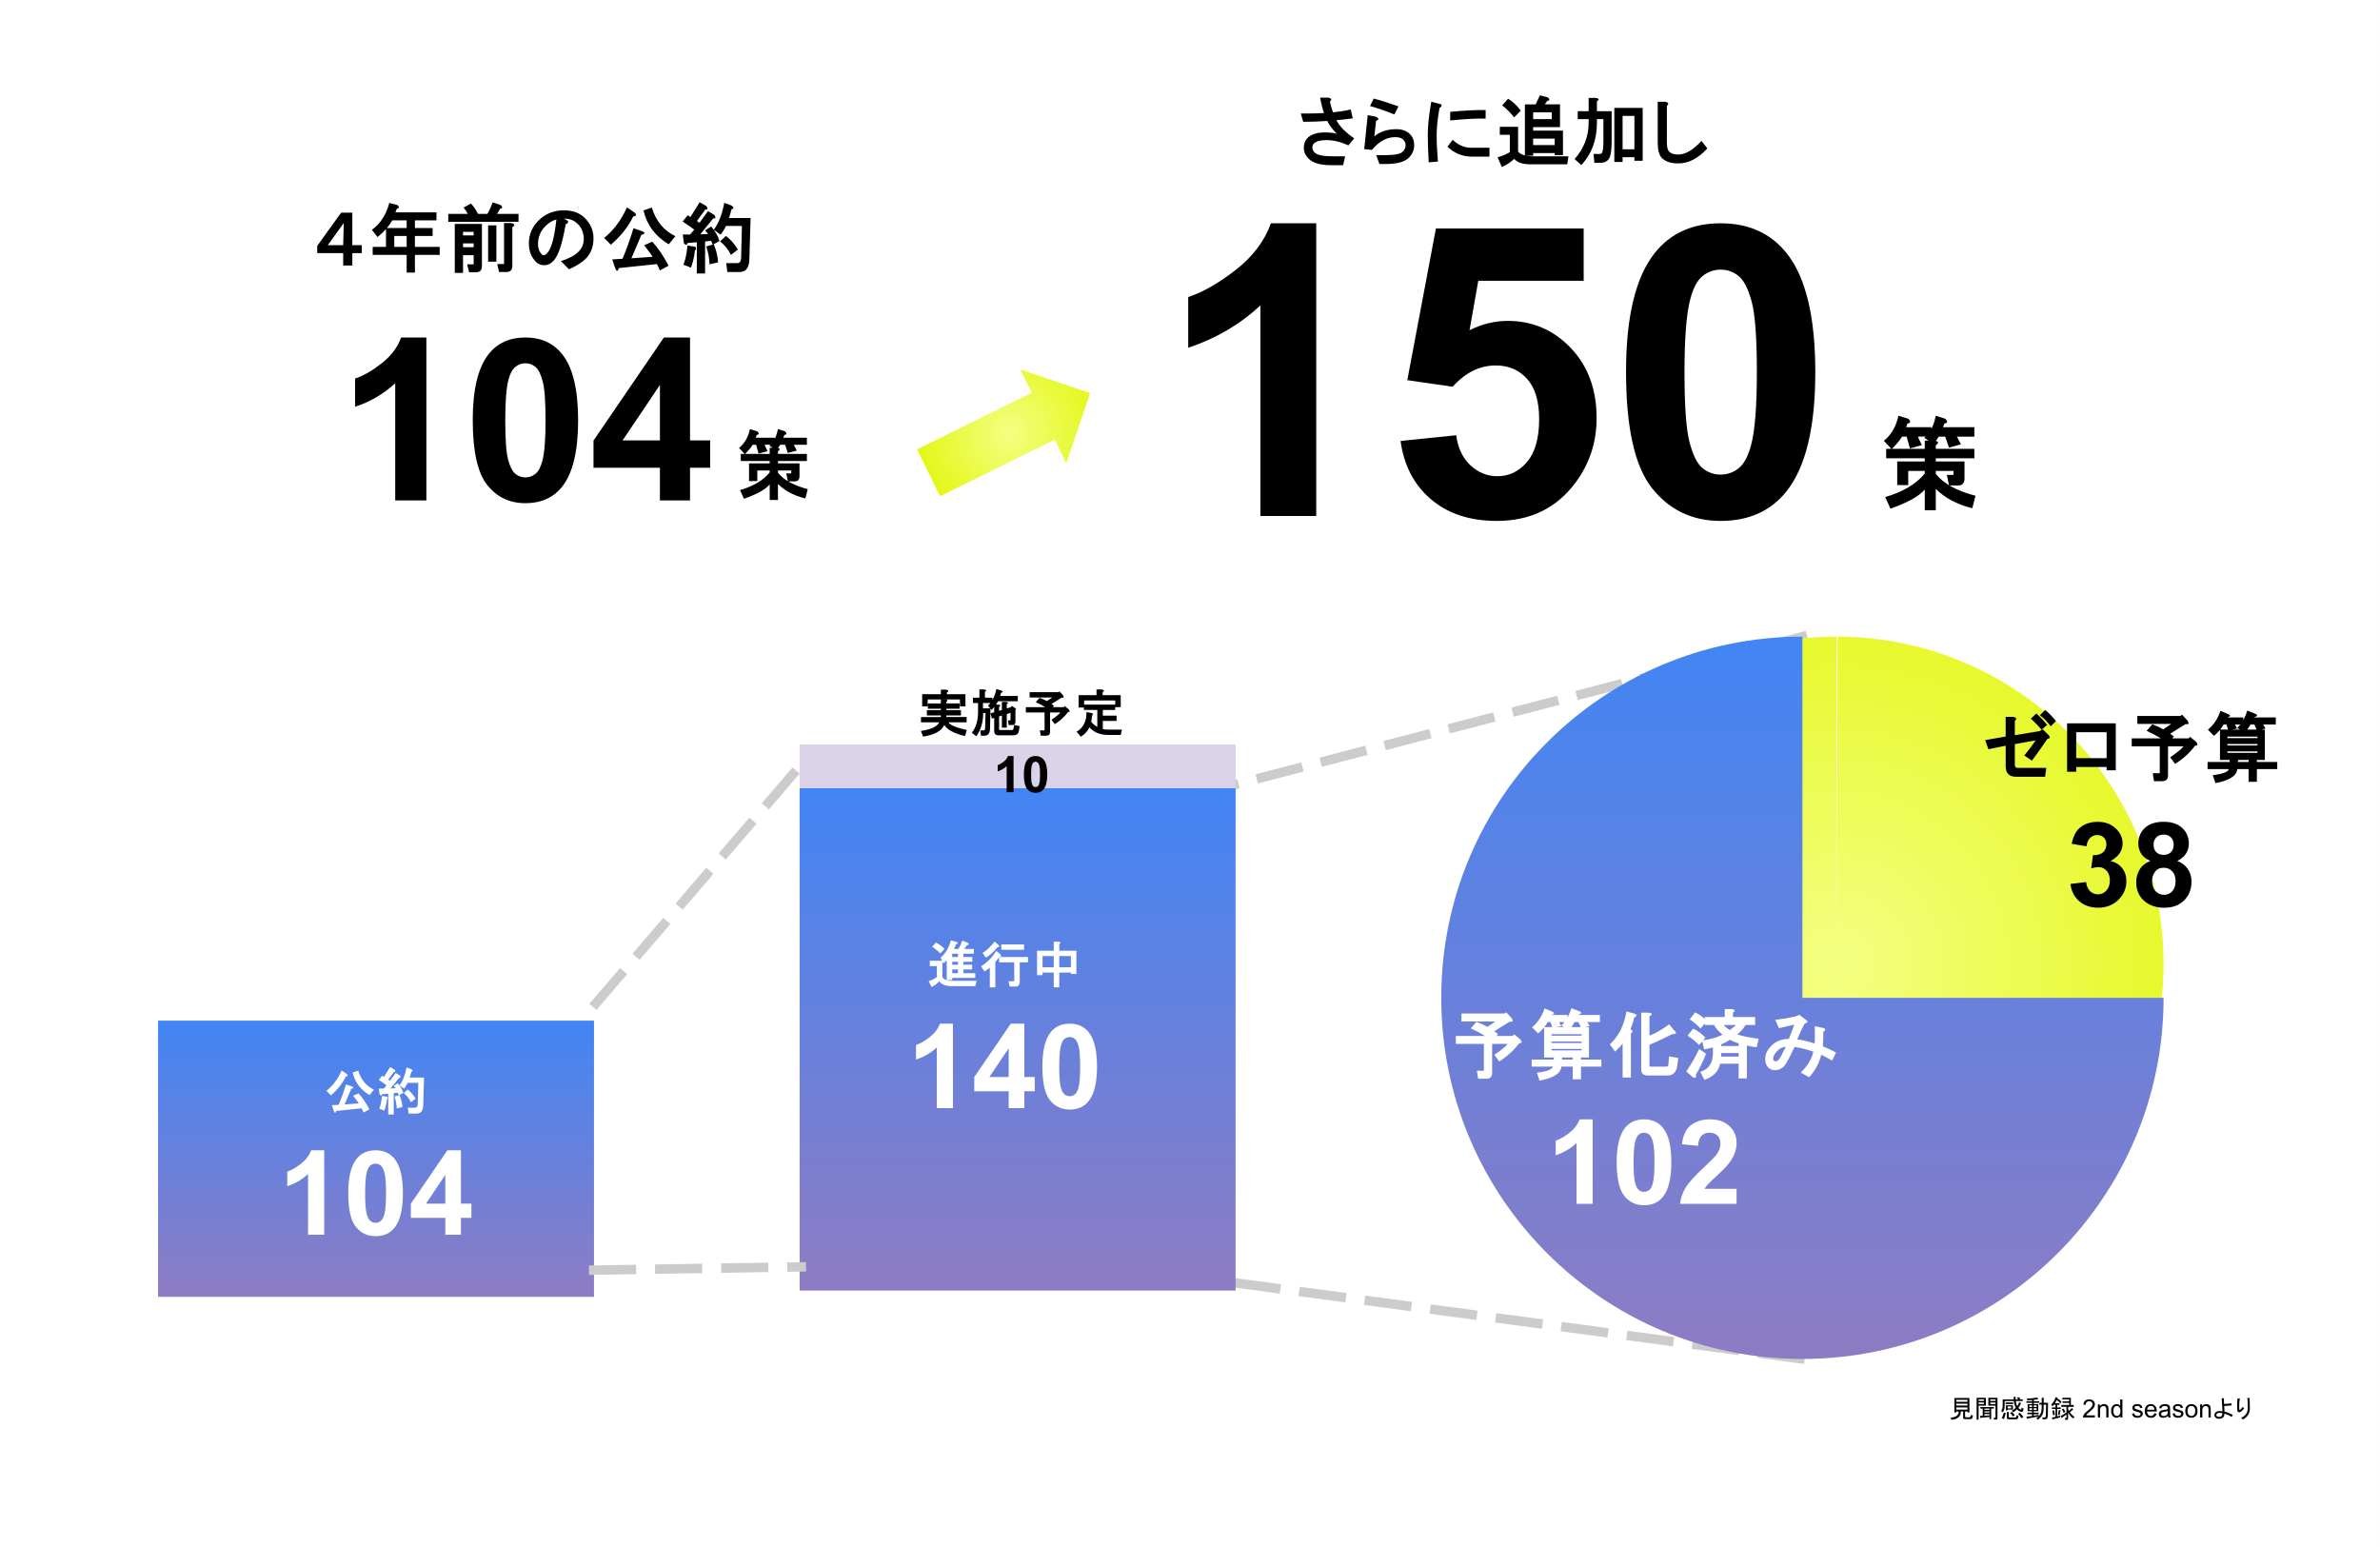 <svg version="1.1" viewBox="0.0 0.0 755.906 491.339" fill="none" stroke="none" stroke-linecap="square" stroke-miterlimit="10" xmlns:xlink="http://www.w3.org/1999/xlink" xmlns="http://www.w3.org/2000/svg"><rect x="0.0" y="0.0" width="755.906" height="491.339" fill="#333333" stroke="none"/><clipPath id="p.0"><path d="m0 0l755.905 0l0 491.339l-755.905 0l0 -491.339z" clip-rule="nonzero"/></clipPath><g clip-path="url(#p.0)"><path fill="#ffffff" d="m0 0l755.905 0l0 491.339l-755.905 0z" fill-rule="evenodd"/><path fill="#000000" fill-opacity="0.0" d="m380.272 252.307l192.189 -50.11" fill-rule="evenodd"/><path stroke="#cccccc" stroke-width="3.0" stroke-linejoin="round" stroke-linecap="butt" stroke-dasharray="12.0,9.0" d="m380.272 252.307l192.189 -50.11" fill-rule="evenodd"/><path fill="#000000" fill-opacity="0.0" d="m393.28 407.583l179.181 24.031" fill-rule="evenodd"/><path stroke="#cccccc" stroke-width="3.0" stroke-linejoin="round" stroke-linecap="butt" stroke-dasharray="12.0,9.0" d="m393.28 407.583l179.181 24.031" fill-rule="evenodd"/><defs><radialGradient id="p.1" gradientUnits="userSpaceOnUse" gradientTransform="matrix(12.118 0.0 0.0 12.118 0.0 0.0)" spreadMethod="pad" cx="48.135" cy="25.254" fx="48.135" fy="25.254" r="12.118"><stop offset="0.0" stop-color="#f4ff83"/><stop offset="1.0" stop-color="#e1f609"/></radialGradient></defs><path fill="url(#p.1)" d="m583.641 202.197l0 0c57.318 0.181 103.651 46.769 103.515 104.087c-0.135 57.319 -46.687 103.687 -104.006 103.597c-57.319 -0.09 -103.724 -46.605 -103.679 -103.924c0.045 -57.319 46.524 -103.761 103.843 -103.761l0 103.843z" fill-rule="evenodd"/><defs><linearGradient id="p.2" gradientUnits="userSpaceOnUse" gradientTransform="matrix(12.632 0.0 0.0 12.632 0.0 0.0)" spreadMethod="pad" x1="20.106" y1="19.818" x2="20.106" y2="32.449"><stop offset="0.0" stop-color="#4285f4"/><stop offset="1.0" stop-color="#8e7cc3"/></linearGradient></defs><path fill="url(#p.2)" d="m253.975 250.331l138.457 0l0 159.559l-138.457 0z" fill-rule="evenodd"/><path fill="#d9d2e9" d="m253.975 236.486l138.457 0l0 13.858l-138.457 0z" fill-rule="evenodd"/><path fill="#000000" fill-opacity="0.0" d="m266.209 287.913l105.827 0l0 36.252l-105.827 0z" fill-rule="evenodd"/><path fill="#ffffff" d="m294.95 311.633q1.734 -0.578 2.609 -1.344l0 -3.453l-2.25 0l0 -1.688l4.0 0l0 5.281q0.984 1.094 2.938 1.094l7.953 0l-0.453 1.688l-7.5 0q-2.812 0 -3.984 -1.562q-0.594 0.875 -2.375 1.844l-0.938 -1.859zm5.734 -6.609q-0.328 0.438 -1.109 0.922l-0.812 -1.797q2.453 -2.203 3.234 -5.5l1.641 0.453q1.203 0.453 0 0.812q-0.281 0.844 -0.656 1.484l1.375 0q0.781 -1.172 1.234 -2.641l1.656 0.609q1.0 0.719 -0.156 0.828q-0.391 0.656 -0.828 1.203l3.047 0l0 1.5l-3.312 0l0 1.062l2.812 0l0 1.5l-2.812 0l0 0.938l2.75 0l0 1.5l-2.75 0l0 1.188l3.75 0l0 1.5l-7.312 0l0 0.688l-1.75 0l0 -6.25zm1.75 2.875l0 1.188l1.812 0l0 -1.188l-1.812 0zm0 -2.438l0 0.938l1.812 0l0 -0.938l-1.812 0zm0 -2.562l0 1.062l1.812 0l0 -1.062l-1.812 0zm-3.812 -0.062q-0.984 -1.125 -2.562 -2.141l1.203 -1.359q1.766 0.984 2.703 2.062l-1.344 1.438zm18.234 -2.047q-1.875 2.297 -3.75 3.375l-1.031 -1.531q1.938 -1.109 3.828 -3.594l1.141 1.0q0.75 0.891 -0.188 0.75zm-0.734 12.797l-1.75 0l0 -6.234q-0.219 0.234 -1.703 1.203l-1.078 -1.672q2.859 -1.734 4.844 -4.859l1.234 1.016q0.75 0.891 -0.188 0.75q-0.656 0.891 -1.359 1.766l0 8.031zm9.125 -13.625l0 1.688l-7.25 0l0 -1.688l7.25 0zm-7.938 5.688l0 -1.688l9.188 0l0 1.688l-2.625 0l0 6.125q0 1.562 -1.312 1.562l-1.891 0l-0.359 -1.688l1.812 0q0 0 0 0l0 -6.0l-4.812 0zm17.375 1.562l0 -3.562l-3.562 0l0 3.562l3.562 0zm0 -8.125l1.453 0q1.156 0.141 0.297 0.75l0 2.125l5.438 0l0 7.375l-1.75 0l0 -0.438l-3.688 0l0 4.688l-1.75 0l0 -4.688l-3.562 0l0 0.812l-1.75 0l0 -7.75l5.312 0l0 -2.875zm5.438 8.125l0 -3.562l-3.688 0l0 3.562l3.688 0z" fill-rule="nonzero"/><path fill="#ffffff" d="m302.669 351.953l-5.125 0l0 -19.297q-2.797 2.625 -6.609 3.875l0 -4.641q2.0 -0.656 4.344 -2.484q2.359 -1.844 3.234 -4.281l4.156 0l0 26.828zm17.698 0l0 -5.375l-10.938 0l0 -4.484l11.594 -16.969l4.312 0l0 16.953l3.312 0l0 4.5l-3.312 0l0 5.375l-4.969 0zm0 -9.875l0 -9.141l-6.141 9.141l6.141 0zm19.385 -16.953q3.875 0 6.062 2.766q2.609 3.281 2.609 10.891q0 7.578 -2.625 10.891q-2.172 2.734 -6.047 2.734q-3.906 0 -6.297 -3.0q-2.391 -3.0 -2.391 -10.688q0 -7.547 2.625 -10.859q2.172 -2.734 6.062 -2.734zm0 4.25q-0.938 0 -1.672 0.594q-0.719 0.594 -1.125 2.125q-0.531 1.984 -0.531 6.688q0 4.703 0.469 6.469q0.484 1.75 1.203 2.328q0.719 0.578 1.656 0.578q0.922 0 1.641 -0.578q0.734 -0.594 1.141 -2.125q0.531 -1.969 0.531 -6.672q0 -4.703 -0.484 -6.453q-0.469 -1.766 -1.188 -2.359q-0.719 -0.594 -1.641 -0.594z" fill-rule="nonzero"/><path fill="#000000" fill-opacity="0.0" d="m269.284 208.055l110.457 0l0 36.252l-110.457 0z" fill-rule="evenodd"/><path fill="#000000" d="m300.575 223.415l4.188 0l0 1.688l-4.188 0l0 0.438l4.625 0l0 1.688l-4.625 0l0 0.5l6.438 0l0 1.688l-5.812 0q1.016 1.406 5.875 2.438l-0.578 1.922q-5.266 -1.266 -6.578 -3.516q-1.359 2.891 -6.75 3.688l-0.688 -1.797q4.859 -0.719 5.828 -2.734l-5.797 0l0 -1.688l6.312 0l0 -0.5l-4.438 0l0 -1.688l4.438 0l0 -0.438l-4.125 0l0 -1.688l4.125 0l0 -1.25l1.453 0q1.156 0.141 0.297 0.75l0 0.5zm-7.688 -2.938l5.938 0l0 -1.438l1.656 0q1.234 0.25 0.281 0.891l0 0.547l5.875 0l0 3.875l-1.75 0l0 -2.188l-10.25 0l0 2.188l-1.75 0l0 -3.875zm20.125 6.0l-0.75 0q0 4.391 -2.203 7.359l-1.406 -1.141q1.984 -2.375 1.984 -6.719l0 -2.688l-1.625 0l0 -1.688l2.062 0l0 -2.625l1.453 0q1.156 0.141 0.297 0.75l0 1.875l2.375 0l0 1.688l-3.0 0l0 1.688l2.375 0l-0.125 6.312q-0.062 2.375 -1.688 2.375l-1.219 0l-0.188 -1.688l1.156 0q0.281 0 0.375 -0.703l0.125 -4.797zm7.344 3.812l-0.188 -1.5l0.781 0q0 0 0 0l0 -2.406l-1.188 0.406l0 4.312l-1.562 0l0 -3.844l-0.875 0.281l0 4.125q0 0.188 0.188 0.188l4.0 0q0.297 0 0.375 -0.422l0.25 -1.203l1.719 0.438l-0.281 1.609q-0.234 1.266 -1.75 1.266l-4.688 0q-1.375 0 -1.375 -1.375l0 -4.156l-0.734 0.219l-0.438 -1.672l1.172 -0.328l0 -2.438l1.266 0q1.156 0.141 0.297 0.75l0 1.219l0.875 -0.281l0 -2.562l1.266 0q1.156 0.141 0.297 0.75l0 1.344l1.344 -0.438l0.281 -0.375l1.328 0.891l-0.203 0.391l0 3.625q0 1.188 -0.938 1.188l-1.219 0zm-2.516 -11.047q1.141 0.422 0.125 0.797q-0.219 0.703 -0.328 1.0l5.625 0l0 1.688l-6.281 0q-0.641 1.266 -2.047 2.75l-1.141 -1.328q2.047 -2.047 2.641 -5.297l1.406 0.391zm16.125 4.375l0.781 0.562l-0.344 0.422l3.438 0l0.344 -0.344l1.328 1.109q0.578 0.875 -0.266 0.75q-1.688 2.297 -4.234 3.875l-1.047 -1.391q2.125 -1.438 2.828 -2.312l-3.281 0l0 6.125q0 1.25 -1.25 1.25l-1.719 0l-0.266 -1.688l1.484 0q0 0 0 0l0 -5.688l-5.938 0l0 -1.688l6.156 0q-1.219 -0.781 -3.0 -1.594l1.203 -1.391q1.25 0.438 2.312 1.062l1.703 -1.141l-7.188 0l0 -1.688l9.109 0l0.359 -0.266l1.172 1.234q0.547 0.984 -0.406 0.734l-3.281 2.062zm7.984 8.797q3.188 -1.953 3.125 -6.234l1.812 0.312q0.469 0.469 -0.016 0.766l-0.281 2.016q0.828 1.0 1.922 1.594l0 -5.391l-4.25 0l0 -1.688l9.938 0l0 1.688l-3.938 0l0 1.812l4.375 0l0 1.688l-4.375 0l0 2.562q0.719 0.188 1.625 0.188l4.438 0l-0.359 1.688l-4.078 0q-3.734 0 -5.875 -2.422q-0.797 1.781 -2.734 3.0l-1.328 -1.578zm8.25 -11.625l5.75 0l0 3.812l-1.75 0l0 -2.125l-9.875 0l0 2.25l-1.75 0l0 -3.938l5.688 0l0 -1.812l1.656 0q1.234 0.25 0.281 0.891l0 0.922z" fill-rule="nonzero"/><path fill="#000000" d="m321.911 251.615l-2.188 0l0 -8.281q-1.203 1.125 -2.844 1.672l0 -2.0q0.859 -0.281 1.859 -1.062q1.016 -0.781 1.391 -1.828l1.781 0l0 11.5zm6.992 -11.5q1.672 0 2.609 1.188q1.109 1.406 1.109 4.656q0 3.25 -1.125 4.672q-0.922 1.188 -2.594 1.188q-1.672 0 -2.703 -1.281q-1.016 -1.297 -1.016 -4.594q0 -3.234 1.125 -4.656q0.938 -1.172 2.594 -1.172zm0 1.812q-0.391 0 -0.703 0.266q-0.312 0.25 -0.484 0.906q-0.234 0.844 -0.234 2.859q0 2.016 0.203 2.781q0.203 0.75 0.516 1.0q0.312 0.25 0.703 0.25q0.406 0 0.719 -0.25q0.312 -0.266 0.484 -0.922q0.219 -0.844 0.219 -2.859q0 -2.016 -0.203 -2.766q-0.203 -0.75 -0.516 -1.0q-0.297 -0.266 -0.703 -0.266z" fill-rule="nonzero"/><defs><linearGradient id="p.3" gradientUnits="userSpaceOnUse" gradientTransform="matrix(15.147 0.0 0.0 15.147 0.0 0.0)" spreadMethod="pad" x1="30.222" y1="13.349" x2="30.221" y2="28.496"><stop offset="0.0" stop-color="#4285f4"/><stop offset="1.0" stop-color="#8e7cc3"/></linearGradient></defs><path fill="url(#p.3)" d="m687.169 316.906l0 0c0 63.352 -51.357 114.709 -114.709 114.709c-63.352 0 -114.709 -51.357 -114.709 -114.709c0 -63.352 51.357 -114.709 114.709 -114.709l0 114.709z" fill-rule="evenodd"/><path fill="#000000" fill-opacity="0.0" d="m602.941 214.197l148.031 0l0 26.11l-148.031 0z" fill-rule="evenodd"/><path fill="#000000" d="m642.941 239.94q2.312 -2.828 3.594 -4.797l-6.609 1.188l0 6.625q0 0.938 0.938 0.938l9.047 0l-0.375 2.812l-9.234 0q-3.281 0 -3.281 -3.375l0 -6.484l-5.5 1.109l-1.0 -2.891l6.5 -1.141l0 -6.25l2.391 0q1.609 0.359 0.516 1.297l0 4.547l7.922 -1.328l0.938 -0.578l1.922 1.906q0.812 1.0 -0.438 1.156q-2.719 4.0 -4.922 6.922l-2.406 -1.656zm5.469 -8.172q-1.719 -2.047 -3.422 -3.516l1.766 -1.641q1.688 1.453 3.438 3.641l-1.781 1.516zm2.922 -1.094q-1.734 -2.266 -3.453 -3.516l1.672 -1.672q1.891 1.547 3.438 3.531l-1.656 1.656zm20.656 13.969l-2.906 0l0 -1.031l-9.656 0l0 1.5l-2.906 0l0 -15.375l15.469 0l0 14.906zm-12.562 -12.094l0 8.25l9.656 0l0 -8.25l-9.656 0zm29.828 0.484l1.188 0.844l-0.516 0.641l5.156 0l0.516 -0.5l1.984 1.656q0.875 1.297 -0.391 1.125q-2.531 3.438 -6.359 5.812l-1.562 -2.094q3.188 -2.156 4.25 -3.469l-4.938 0l0 9.188q0 1.875 -1.875 1.875l-2.578 0l-0.391 -2.531l2.219 0q0 0 0 0l0 -8.531l-8.906 0l0 -2.531l9.234 0q-1.828 -1.172 -4.5 -2.406l1.812 -2.062q1.859 0.656 3.469 1.594l2.547 -1.719l-10.781 0l0 -2.531l13.656 0l0.547 -0.406l1.75 1.875q0.844 1.453 -0.609 1.094l-4.922 3.078zm11.891 11.234l0 -2.25l7.031 0l0 -0.656l-1.219 0l-1.875 0l0 -9.656l6.281 0l-0.797 -0.5q2.156 -2.047 3.172 -5.531l2.266 0.906q1.828 0.688 -0.156 1.219l-0.031 0.062l6.984 0l0 2.25l-4.031 0l0.766 1.266l-2.672 0.672l-0.875 -1.938l-1.219 0q-0.469 0.859 -1.047 1.594l5.609 0l0 9.656l-2.531 0l0 0.656l6.469 0l0 2.25l-6.469 0l0 4.031l-2.625 0l0 -4.031l-3.594 0q-0.281 3.219 -6.969 4.453l-0.812 -2.516q4.781 -0.594 5.094 -1.938l-6.75 0zm6.234 -17.594q1.828 0.688 -0.156 1.219l0.016 -0.031l5.25 0l0 2.25l-2.656 0l0.703 1.297l-2.797 0.547l-0.594 -1.844l-0.906 0q-1.141 2.031 -3.062 3.594l-1.922 -1.922q2.844 -2.453 3.969 -6.016l2.156 0.906zm9.609 7.281l-9.562 0l0 0.469l9.562 0l0 -0.469zm0 2.812l0 -0.469l-9.562 0l0 0.469l9.562 0zm0 2.344l0 -0.469l-9.562 0l0 0.469l9.562 0zm-2.812 2.906l0 -0.656l-3.375 0l0 0.656l3.375 0z" fill-rule="nonzero"/><path fill="#000000" d="m657.603 280.743l4.953 -0.594q0.234 1.891 1.266 2.891q1.047 1.0 2.531 1.0q1.578 0 2.656 -1.203q1.094 -1.203 1.094 -3.234q0 -1.938 -1.047 -3.062q-1.031 -1.141 -2.531 -1.141q-0.984 0 -2.344 0.391l0.562 -4.172q2.078 0.047 3.172 -0.906q1.094 -0.953 1.094 -2.547q0 -1.344 -0.812 -2.141q-0.797 -0.812 -2.125 -0.812q-1.312 0 -2.25 0.922q-0.922 0.906 -1.125 2.656l-4.719 -0.797q0.5 -2.422 1.484 -3.875q1.0 -1.453 2.766 -2.281q1.781 -0.828 4.0 -0.828q3.766 0 6.047 2.406q1.875 1.969 1.875 4.453q0 3.516 -3.844 5.609q2.297 0.484 3.672 2.203q1.375 1.719 1.375 4.141q0 3.516 -2.578 6.0q-2.562 2.469 -6.391 2.469q-3.625 0 -6.016 -2.078q-2.391 -2.094 -2.766 -5.469zm25.338 -7.328q-2.0 -0.828 -2.906 -2.297q-0.891 -1.469 -0.891 -3.219q0 -2.984 2.078 -4.938q2.094 -1.953 5.938 -1.953q3.812 0 5.922 1.953q2.109 1.953 2.109 4.938q0 1.859 -0.969 3.312q-0.969 1.438 -2.719 2.203q2.219 0.891 3.375 2.609q1.156 1.719 1.156 3.953q0 3.703 -2.359 6.016q-2.359 2.312 -6.281 2.312q-3.641 0 -6.062 -1.906q-2.859 -2.266 -2.859 -6.203q0 -2.172 1.062 -3.984q1.078 -1.812 3.406 -2.797zm1.047 -5.156q0 1.531 0.859 2.391q0.875 0.859 2.312 0.859q1.469 0 2.344 -0.859q0.875 -0.875 0.875 -2.406q0 -1.438 -0.875 -2.297q-0.859 -0.875 -2.281 -0.875q-1.484 0 -2.359 0.875q-0.875 0.875 -0.875 2.312zm-0.469 11.453q0 2.109 1.078 3.297q1.094 1.188 2.719 1.188q1.578 0 2.609 -1.141q1.047 -1.141 1.047 -3.297q0 -1.875 -1.062 -3.016q-1.047 -1.141 -2.672 -1.141q-1.875 0 -2.797 1.297q-0.922 1.297 -0.922 2.812z" fill-rule="nonzero"/><path fill="#000000" fill-opacity="0.0" d="m448.277 308.701l148.031 0l0 26.11l-148.031 0z" fill-rule="evenodd"/><path fill="#ffffff" d="m474.59 327.538l1.188 0.844l-0.516 0.641l5.156 0l0.516 -0.5l1.984 1.656q0.875 1.297 -0.391 1.125q-2.531 3.438 -6.359 5.812l-1.562 -2.094q3.188 -2.156 4.25 -3.469l-4.938 0l0 9.188q0 1.875 -1.875 1.875l-2.578 0l-0.391 -2.531l2.219 0q0 0 0 0l0 -8.531l-8.906 0l0 -2.531l9.234 0q-1.828 -1.172 -4.5 -2.406l1.812 -2.062q1.859 0.656 3.469 1.594l2.547 -1.719l-10.781 0l0 -2.531l13.656 0l0.547 -0.406l1.75 1.875q0.844 1.453 -0.609 1.094l-4.922 3.078zm11.891 11.234l0 -2.25l7.031 0l0 -0.656l-1.219 0l-1.875 0l0 -9.656l6.281 0l-0.797 -0.5q2.156 -2.047 3.172 -5.531l2.266 0.906q1.828 0.688 -0.156 1.219l-0.031 0.062l6.984 0l0 2.25l-4.031 0l0.766 1.266l-2.672 0.672l-0.875 -1.938l-1.219 0q-0.469 0.859 -1.047 1.594l5.609 0l0 9.656l-2.531 0l0 0.656l6.469 0l0 2.25l-6.469 0l0 4.031l-2.625 0l0 -4.031l-3.594 0q-0.281 3.219 -6.969 4.453l-0.812 -2.516q4.781 -0.594 5.094 -1.938l-6.75 0zm6.234 -17.594q1.828 0.688 -0.156 1.219l0.016 -0.031l5.25 0l0 2.25l-2.656 0l0.703 1.297l-2.797 0.547l-0.594 -1.844l-0.906 0q-1.141 2.031 -3.062 3.594l-1.922 -1.922q2.844 -2.453 3.969 -6.016l2.156 0.906zm9.609 7.281l-9.562 0l0 0.469l9.562 0l0 -0.469zm0 2.812l0 -0.469l-9.562 0l0 0.469l9.562 0zm0 2.344l0 -0.469l-9.562 0l0 0.469l9.562 0zm-2.812 2.906l0 -0.656l-3.375 0l0 0.656l3.375 0zm11.781 -4.828q4.188 -3.797 5.266 -10.453l2.453 0.672q1.5 0.422 -0.031 1.344q-0.172 1.266 -1.156 3.656l0.234 0.078q0.891 0.672 -0.078 1.219l0 14.031l-2.625 0l0 -10.797q-0.453 0.719 -2.391 2.547l-1.672 -2.297zm21.734 4.328l-0.328 2.516q-0.422 3.047 -3.094 3.047l-6.281 0q-2.062 0 -2.062 -1.969l0 -18.0l2.172 0q2.156 0.219 0.453 1.156l0 6.172q3.0 -1.188 6.25 -3.625l1.609 1.938q1.406 1.203 -0.641 1.203q-3.969 2.031 -7.219 3.344l0 6.594q0 0.375 0.281 0.375l4.969 0q0.688 0 0.75 -0.594l0.219 -2.656l2.922 0.5zm7.016 4.391q4.0 -1.172 4.0 -6.047l0 -1.703q-0.453 0.188 -2.812 0.641l-0.641 -2.797q4.719 -0.812 6.469 -1.906q-1.812 -1.484 -2.672 -3.047l-2.969 0l0 -2.531l6.375 0l0 -2.531l2.172 0q1.734 0.219 0.453 1.125l0 1.406l7.031 0l0 2.531l-3.062 0q-0.859 1.562 -2.578 2.969q2.078 0.797 6.766 1.406l-0.641 2.672q-1.672 -0.109 -3.109 -0.547l0 10.469l-2.625 0l0 -4.688l-5.875 0q-0.734 3.656 -5.0 5.156l-1.281 -2.578zm7.453 -14.859q0.562 0.75 1.875 1.609q1.875 -1.391 1.969 -1.609l-3.844 0zm-11.922 14.781q2.609 -3.906 4.094 -7.188l2.203 1.547q-1.625 3.969 -3.234 6.578q0.297 1.391 -0.891 0.922l-2.172 -1.859zm2.828 -18.812q2.219 1.109 3.594 2.703l-1.859 2.469q-1.672 -1.781 -3.484 -2.922l1.75 -2.25zm8.266 12.938q0 0.969 -0.031 1.125l5.562 0l0 -1.125l-5.531 0zm-8.922 -7.781q2.312 1.094 3.891 2.906l-1.969 2.328q-1.672 -1.656 -3.672 -2.984l1.75 -2.25zm8.922 5.531l5.531 0l0 -0.844q-1.75 -0.5 -2.719 -1.141q-1.609 1.0 -2.812 1.484l0 0.5zm31.766 2.781q-0.859 3.859 -3.844 7.156l-2.672 -1.516q3.188 -3.0 4.031 -6.594q-2.938 -1.094 -6.0 -1.516q-2.438 5.25 -3.328 6.141q-1.234 1.234 -2.891 1.234q-1.281 0 -2.141 -0.859q-0.953 -0.953 -0.953 -2.797q0 -2.125 1.984 -4.109q2.172 -2.172 5.547 -2.172q1.031 -2.672 1.719 -4.531q-1.953 0.484 -4.875 1.125l-1.172 -2.625q3.578 -0.438 6.344 -1.078l1.297 -0.531l1.75 1.328q1.672 1.0 -0.062 1.484q-1.125 1.984 -2.344 4.984q2.547 0.312 5.516 1.312q0.141 -1.766 0.031 -5.5l2.25 0.469q1.938 0.359 0.484 1.328q0 2.906 -0.156 4.609q1.531 0.562 4.219 1.969l-1.281 2.547q-2.297 -1.312 -3.453 -1.859zm-11.266 -2.5q-1.406 0 -2.609 1.203q-1.391 1.391 -1.391 2.547q0 0.406 0.266 0.672q0.172 0.172 0.578 0.172q0.641 0 1.188 -0.859q0.547 -0.828 1.969 -3.734z" fill-rule="nonzero"/><path fill="#ffffff" d="m505.84 382.341l-5.125 0l0 -19.297q-2.797 2.625 -6.609 3.875l0 -4.641q2.0 -0.656 4.344 -2.484q2.359 -1.844 3.234 -4.281l4.156 0l0 26.828zm16.323 -26.828q3.875 0 6.062 2.766q2.609 3.281 2.609 10.891q0 7.578 -2.625 10.891q-2.172 2.734 -6.047 2.734q-3.906 0 -6.297 -3.0q-2.391 -3.0 -2.391 -10.688q0 -7.547 2.625 -10.859q2.172 -2.734 6.062 -2.734zm0 4.25q-0.938 0 -1.672 0.594q-0.719 0.594 -1.125 2.125q-0.531 1.984 -0.531 6.688q0 4.703 0.469 6.469q0.484 1.75 1.203 2.328q0.719 0.578 1.656 0.578q0.922 0 1.641 -0.578q0.734 -0.594 1.141 -2.125q0.531 -1.969 0.531 -6.672q0 -4.703 -0.484 -6.453q-0.469 -1.766 -1.188 -2.359q-0.719 -0.594 -1.641 -0.594zm29.385 17.828l0 4.75l-17.953 0q0.297 -2.703 1.75 -5.109q1.469 -2.422 5.766 -6.406q3.469 -3.234 4.25 -4.375q1.062 -1.594 1.062 -3.141q0 -1.703 -0.922 -2.625q-0.922 -0.922 -2.547 -0.922q-1.609 0 -2.562 0.969q-0.938 0.953 -1.078 3.203l-5.109 -0.516q0.453 -4.219 2.859 -6.062q2.406 -1.844 6.016 -1.844q3.953 0 6.203 2.141q2.266 2.125 2.266 5.297q0 1.797 -0.641 3.438q-0.641 1.625 -2.047 3.406q-0.938 1.188 -3.359 3.422q-2.422 2.219 -3.078 2.953q-0.641 0.719 -1.031 1.422l10.156 0z" fill-rule="nonzero"/><path fill="#000000" fill-opacity="0.0" d="m90.345 52.568l181.512 0l0 26.11l-181.512 0z" fill-rule="evenodd"/><path fill="#000000" d="m109.001 80.389l-8.25 0l0 -2.281l7.594 -10.562l3.562 0l0 10.312l3.0 0l0 2.531l-3.0 0l0 3.938l-2.906 0l0 -3.938zm0 -2.531l0.188 -7.5l0.188 0.188l-5.266 7.312l4.891 0zm15.594 -7.875q-1.719 2.969 -4.688 5.312l-1.781 -2.297q4.047 -2.953 5.516 -8.531l2.609 0.672q0.984 0.984 -0.203 1.156l-0.469 1.156l13.047 0l0 2.531l-6.844 0l0 2.438l5.625 0l0 2.531l-5.625 0l0 3.469l7.875 0l0 2.531l-7.875 0l0 5.625l-2.625 0l0 -5.625l-10.781 0l0 -2.531l4.219 0l0 -6.0l6.562 0l0 -2.438l-4.562 0zm0.625 8.438l3.937 0l0 -3.469l-3.937 0l0 3.469zm25.219 -3.656l0 -1.125l-3.375 0l0 1.125l3.375 0zm0 2.531l-3.375 0l0 1.219l3.375 0l0 -1.219zm0.094 6.656q0 0.094 -0.094 0.094l0 -3.0l-3.375 0l0 5.625l-2.625 0l0 -15.562l8.625 0l0 13.406q0 1.969 -1.875 1.969l-2.172 0l-0.656 -2.531l2.172 0zm4.5 -12.375l2.625 0l0 11.531l-2.625 0l0 -11.531zm5.156 12.281q0 0.094 -0.094 0.094l0 -13.125l2.188 0q1.875 0.375 0.438 1.328l0 12.266q0 1.969 -1.875 1.969l-2.359 0l-0.547 -2.531l2.25 0zm-1.359 -17.562q-0.469 0.875 -0.953 1.625l6.812 0l0 2.531l-22.312 0l0 -2.531l6.188 0q-0.328 -0.75 -1.312 -1.984l2.312 -1.297q1.281 1.281 2.234 3.281l3.016 0q0.906 -1.562 1.688 -3.656l2.578 0.891q0.969 0.969 -0.25 1.141zm20.828 4.969q-1.594 9.312 -3.922 11.641q-1.328 1.328 -2.797 1.328q-1.656 0 -2.609 -0.953q-2.359 -2.359 -2.359 -5.891q0 -4.281 3.016 -7.297q3.297 -3.297 8.047 -3.297q4.281 0 6.734 2.453q2.734 2.734 2.734 6.453q0 4.0 -2.547 6.547q-1.641 1.641 -5.219 3.281l-2.594 -2.594q3.781 -1.188 5.594 -3.0q1.672 -1.672 1.672 -4.047q0 -2.844 -1.859 -4.703q-1.844 -1.859 -4.469 -1.734l0.391 0.188q1.875 0.781 0.188 1.625zm-2.938 -1.547q-1.812 0.422 -3.516 2.125q-2.328 2.328 -2.328 5.734q0 2.0 1.297 3.297q0.172 0.172 0.578 0.172q0.406 0 0.953 -0.547q2.062 -2.062 3.016 -10.781zm19.844 15.422q-0.516 1.766 -1.203 -0.031l-0.906 -2.719l3.266 -0.203q1.953 -4.641 3.469 -9.688l2.625 0.875q1.844 0.703 -0.125 1.234q-1.625 3.953 -3.156 7.422l6.75 -0.469q-0.625 -1.047 -2.688 -3.656l2.562 -1.156q2.75 2.953 5.188 7.641l-2.766 1.5q-0.422 -1.125 -0.938 -2.016l-12.078 1.266zm10.469 -19.203q1.938 6.406 7.469 9.078l-2.094 2.578q-6.422 -3.812 -8.031 -10.766l2.656 -0.891zm-15.156 9.641q4.562 -3.672 7.25 -9.719l2.453 1.672q1.062 1.062 -0.453 1.219q-2.484 5.031 -7.109 8.969l-2.141 -2.141zm38.688 -0.641q2.094 1.531 3.812 4.328l-2.234 1.703q-1.188 -2.5 -3.438 -4.312l1.859 -1.719zm1.75 -8.469q-0.328 1.562 -0.797 2.766l6.875 0l-0.391 13.141q-0.109 4.016 -3.094 4.016l-3.891 0l-0.375 -2.812l3.422 0q1.234 0 1.312 -1.516l0.266 -10.297l-5.078 0q-0.578 1.312 -1.672 2.766l-2.203 -1.562q2.328 -3.047 3.344 -8.562l2.453 0.938q0.969 0.969 -0.172 1.125zm-6.953 17.484q-0.109 -3.016 -1.062 -5.688l2.391 -0.672q1.188 2.797 1.391 5.719l-2.719 0.641zm-8.281 0.125q0.953 -2.547 1.266 -6.094l2.391 0.359q0.719 0.719 -0.016 1.156q-0.344 3.047 -1.25 5.5l-2.391 -0.922zm7.797 -9.766q-0.062 -0.203 -0.969 -1.109l1.984 -1.281q1.953 2.391 2.625 4.625l-2.141 1.188l-0.516 -1.25l-1.922 0.203l0 10.172l-2.625 0l0 -9.906l-2.953 0.219q-0.156 1.109 -1.156 0.109l-0.344 -2.797l2.312 0l1.328 -1.547q-1.469 -1.141 -3.672 -2.578l1.578 -1.984l0.906 0.531l2.906 -4.672l2.172 1.25q0.75 1.25 -0.375 1.062l-2.656 3.641l0.812 0.578l2.703 -3.719l2.062 1.266q0.734 1.234 -0.406 1.047l-4.125 5.078l2.469 -0.125z" fill-rule="nonzero"/><path fill="#000000" fill-opacity="0.0" d="m98.072 80.822l200.945 0l0 26.11l-200.945 0z" fill-rule="evenodd"/><path fill="#000000" d="m135.416 158.942l-9.891 0l0 -37.234q-5.406 5.062 -12.75 7.484l0 -8.953q3.859 -1.266 8.391 -4.797q4.547 -3.547 6.234 -8.25l8.016 0l0 51.75zm31.465 -51.75q7.484 0 11.703 5.344q5.031 6.328 5.031 20.984q0 14.625 -5.062 21.031q-4.188 5.266 -11.672 5.266q-7.531 0 -12.141 -5.781q-4.594 -5.781 -4.594 -20.625q0 -14.547 5.062 -20.953q4.172 -5.266 11.672 -5.266zm0 8.188q-1.797 0 -3.203 1.141q-1.406 1.141 -2.188 4.094q-1.016 3.844 -1.016 12.906q0 9.078 0.906 12.469q0.922 3.391 2.312 4.516q1.391 1.125 3.188 1.125q1.781 0 3.188 -1.141q1.406 -1.141 2.188 -4.094q1.016 -3.797 1.016 -12.875q0 -9.062 -0.922 -12.453q-0.906 -3.406 -2.297 -4.547q-1.391 -1.141 -3.172 -1.141zm42.715 43.562l0 -10.375l-21.094 0l0 -8.641l22.359 -32.734l8.297 0l0 32.687l6.391 0l0 8.688l-6.391 0l0 10.375l-9.562 0zm0 -19.062l0 -17.609l-11.859 17.609l11.859 0z" fill-rule="nonzero"/><path fill="#000000" fill-opacity="0.0" d="m358.154 30.711l314.646 0l0 26.11l-314.646 0z" fill-rule="evenodd"/><path fill="#000000" d="m418.044 163.871l-17.734 0l0 -66.875q-9.734 9.094 -22.922 13.453l0 -16.109q6.938 -2.266 15.078 -8.609q8.156 -6.359 11.188 -14.812l14.391 0l0 92.953zm26.786 -23.812l17.672 -1.828q0.766 6.0 4.484 9.516q3.734 3.5 8.594 3.5q5.562 0 9.406 -4.516q3.859 -4.516 3.859 -13.609q0 -8.531 -3.828 -12.781q-3.812 -4.266 -9.938 -4.266q-7.641 0 -13.703 6.75l-14.406 -2.078l9.094 -48.188l46.922 0l0 16.609l-33.469 0l-2.781 15.719q5.938 -2.969 12.125 -2.969q11.812 0 20.016 8.594q8.219 8.594 8.219 22.297q0 11.422 -6.641 20.391q-9.031 12.25 -25.062 12.25q-12.828 0 -20.906 -6.875q-8.078 -6.891 -9.656 -18.516zm101.661 -69.141q13.453 0 21.031 9.594q9.031 11.375 9.031 37.703q0 26.266 -9.094 37.766q-7.516 9.469 -20.969 9.469q-13.516 0 -21.781 -10.391q-8.266 -10.391 -8.266 -37.031q0 -26.141 9.094 -37.641q7.5 -9.469 20.953 -9.469zm0 14.719q-3.219 0 -5.75 2.047q-2.516 2.047 -3.906 7.359q-1.828 6.875 -1.828 23.172q0 16.297 1.641 22.391q1.641 6.094 4.125 8.109q2.5 2.016 5.719 2.016q3.219 0 5.75 -2.047q2.531 -2.047 3.922 -7.359q1.828 -6.812 1.828 -23.109q0 -16.297 -1.641 -22.391q-1.641 -6.094 -4.141 -8.141q-2.5 -2.047 -5.719 -2.047z" fill-rule="nonzero"/><path fill="#000000" fill-opacity="0.0" d="m402.943 18.831l181.512 0l0 26.11l-181.512 0z" fill-rule="evenodd"/><path fill="#000000" d="m421.552 38.418q-3.594 0.266 -7.641 0.266l-0.781 -2.625q5.078 0 7.391 -0.156q-0.781 -2.188 -1.234 -4.906l2.547 0q1.609 0.359 0.547 1.266q0.328 1.547 0.984 3.391q2.953 -0.25 5.641 -0.891l0.641 2.828q-3.141 0.438 -5.203 0.578q1.562 2.984 5.672 5.781l-1.844 2.219q-3.656 -1.672 -6.953 -1.672q-2.938 0 -4.047 1.109q-0.453 0.453 -0.453 1.328q0 0.781 0.734 1.516q1.203 1.203 5.922 1.203l3.75 0l-0.641 2.812l-3.859 0q-5.031 0 -7.109 -2.078q-1.516 -1.516 -1.516 -3.453q0 -1.938 1.141 -3.078q1.797 -1.797 5.516 -1.797q3.672 0 4.125 0.75q-2.578 -2.625 -3.328 -4.391zm15.547 10.859l2.781 0q4.531 0 5.641 -1.109q0.922 -0.922 0.922 -2.078q0 -0.969 -0.828 -1.797q-0.734 -0.734 -2.547 -0.734q-3.953 0 -7.344 4.047l-2.438 -0.25l1.109 -10.797l2.406 0.453q1.844 0.734 0.234 1.375l-0.531 4.922q2.672 -2.281 7.031 -2.281q2.688 0 4.297 1.609q1.328 1.328 1.328 3.453q0 2.312 -1.703 4.016q-1.984 1.984 -7.391 1.984l-1.953 0l-1.016 -2.812zm-0.797 -17.969q2.938 0.734 7.859 2.469l-1.297 2.578q-3.672 -1.531 -7.734 -2.688l1.172 -2.359zm31.234 18.438q-4.562 0 -7.812 -3.156l1.672 -2.188q2.719 2.625 6.141 2.531l5.531 0l0 2.812l-5.531 0zm-13.766 1.812q-0.297 -5.266 -0.297 -8.75q0 -4.25 1.109 -10.5l2.25 0.578q1.906 0.344 0.359 1.422q-0.906 5.25 -0.906 8.5q0 3.641 0.406 8.5l-2.922 0.25zm18.078 -13.891q-4.391 -0.109 -11.25 0.594l0 -2.734q7.109 -0.688 11.25 -0.578l0 2.719zm17.234 -7.391l2.547 0.656q0.984 0.984 -0.25 1.156l-0.719 1.062l4.812 0l0 7.219l-8.531 0l0 1.125l9.469 0l0 7.781l-2.625 0l0 -0.656l-6.844 0l0 0.844l-2.625 0l0 -16.312l3.422 0l1.344 -2.875zm-13.438 19.703q2.516 -0.766 3.891 -1.656l0 -5.516l-3.188 0l0 -2.531l5.812 0l0 7.906q1.375 1.469 4.688 1.469l11.312 0l-0.391 2.531l-11.859 0q-3.453 0 -4.984 -1.719q-1.75 1.656 -3.922 2.578l-1.359 -3.062zm17.203 -12.141l0 -2.156l-5.906 0l0 2.156l5.906 0zm0.938 8.25l0 -2.062l-6.844 0l0 2.062l6.844 0zm-12.875 -8.812q-1.922 -2.359 -3.797 -3.797l1.875 -2.125q2.312 1.422 4.031 3.797l-2.109 2.125zm28.344 0.562l-2.062 0l0 1.219q0 8.016 -4.938 13.375l-2.156 -1.906q4.469 -5.047 4.469 -11.562l0 -1.125l-3.469 0l0 -2.531l3.469 0l0 -4.219l2.172 0q1.734 0.219 0.453 1.125l0 3.094l4.688 0l0 9.281q0 3.828 -0.594 5.297q-0.75 1.828 -3.062 1.828l-1.844 0l-0.25 -2.812l1.906 0q0.672 0 0.859 -0.594q0.359 -0.891 0.359 -3.438l0 -7.031zm3.469 -3.562l9.0 0l0 16.781l-2.625 0l0 -1.125l-3.75 0l0 1.5l-2.625 0l0 -17.156zm2.625 2.531l0 10.594l3.75 0l0 -10.594l-3.75 0zm26.922 10.328q-4.344 4.766 -9.203 4.766q-3.531 0 -5.234 -1.703q-1.328 -1.328 -1.328 -4.953l0 -12.938l2.391 0q1.609 0.359 0.516 1.297l0 11.641q0 2.188 0.734 2.922q0.922 0.922 2.828 0.922q3.484 0 7.422 -4.328l1.875 2.375z" fill-rule="nonzero"/><defs><radialGradient id="p.4" gradientUnits="userSpaceOnUse" gradientTransform="matrix(5.446 -2.684 2.684 5.446 0.0 0.0)" spreadMethod="pad" cx="37.343" cy="43.659" fx="37.343" fy="43.659" r="5.446"><stop offset="0.0" stop-color="#f4ff83"/><stop offset="1.0" stop-color="#e1f609"/></radialGradient></defs><path fill="url(#p.4)" d="m291.252 142.72l36.43 -17.958l-3.661 -7.441l22.2 7.549l-7.554 22.215l-3.661 -7.441l-36.43 17.958z" fill-rule="evenodd"/><path fill="#000000" fill-opacity="0.0" d="m224.398 124.698l54.866 0l0 48.472l-54.866 0z" fill-rule="evenodd"/><path fill="#000000" d="m255.789 158.316q-5.422 -1.328 -8.703 -4.609l0 5.094l-2.625 0l0 -4.953q-1.938 2.359 -8.172 4.578l-1.25 -2.766q6.391 -1.875 9.422 -5.609l0 -0.625l-3.938 0l0 3.375l-2.625 0l0 -5.625l6.562 0l0 -0.75l-9.188 0l0 -2.25l9.188 0l0 -1.969l2.172 0q1.734 0.219 0.453 1.125l0 0.844l9.188 0l0 2.25l-9.188 0l0 0.75l6.844 0l0 4.031q0 1.688 -1.5 1.688l-2.172 0l-0.547 -2.531l1.594 0q0 0 0 0l0 -0.938l-4.219 0l0 0.719q2.75 3.453 9.453 5.203l-0.75 2.969zm-6.656 -20.172q-0.297 0.734 -0.359 0.875l7.5 0l0 2.25l-4.156 0l0.953 1.828l-2.859 0.781l-0.859 -2.609l-1.578 0q-0.688 1.188 -1.328 1.688l-2.094 -1.453l0.344 -0.281l-1.891 0.047l0.969 2.031l-2.859 0.766l-0.766 -2.797l-1.094 0q-0.766 1.266 -2.484 2.984l-1.844 -1.984q2.641 -2.141 3.453 -5.969l2.359 0.703q0.969 0.969 -0.203 1.141q-0.203 0.625 -0.297 0.875l6.016 0l-0.016 0.375q0.594 -0.984 1.047 -3.109l2.266 0.719q0.969 0.969 -0.219 1.141z" fill-rule="nonzero"/><path fill="#000000" fill-opacity="0.0" d="m587.568 119.591l65.953 0l0 58.173l-65.953 0z" fill-rule="evenodd"/><path fill="#000000" d="m626.428 161.42q-7.234 -1.781 -11.609 -6.156l0 6.797l-3.5 0l0 -6.594q-2.578 3.141 -10.891 6.094l-1.672 -3.688q8.516 -2.5 12.562 -7.484l0 -0.828l-5.25 0l0 4.5l-3.5 0l0 -7.5l8.75 0l0 -1.0l-12.25 0l0 -3.0l12.25 0l0 -2.625l2.906 0q2.297 0.281 0.594 1.5l0 1.125l12.25 0l0 3.0l-12.25 0l0 1.0l9.125 0l0 5.375q0 2.25 -2.0 2.25l-2.906 0l-0.703 -3.375l2.109 0q0 0 0 0l0 -1.25l-5.625 0l0 0.953q3.656 4.609 12.609 6.938l-1.0 3.969zm-8.875 -26.906q-0.391 0.984 -0.469 1.172l9.984 0l0 3.0l-5.547 0l1.281 2.438l-3.812 1.047l-1.156 -3.484l-2.094 0q-0.922 1.594 -1.781 2.234l-2.797 -1.906l0.469 -0.391l-2.516 0.062l1.281 2.703l-3.797 1.031l-1.031 -3.734l-1.469 0q-1.016 1.688 -3.297 3.969l-2.469 -2.641q3.531 -2.859 4.609 -7.969l3.141 0.953q1.297 1.297 -0.266 1.516q-0.281 0.844 -0.406 1.172l8.031 0l-0.031 0.5q0.812 -1.312 1.406 -4.141l3.016 0.953q1.297 1.297 -0.281 1.516z" fill-rule="nonzero"/><defs><linearGradient id="p.5" gradientUnits="userSpaceOnUse" gradientTransform="matrix(9.366 0.0 0.0 9.366 0.0 0.0)" spreadMethod="pad" x1="5.36" y1="34.612" x2="5.36" y2="43.978"><stop offset="0.0" stop-color="#4285f4"/><stop offset="1.0" stop-color="#8e7cc3"/></linearGradient></defs><path fill="url(#p.5)" d="m50.198 324.165l138.457 0l0 87.717l-138.457 0z" fill-rule="evenodd"/><path fill="#000000" fill-opacity="0.0" d="m66.514 328.127l105.827 0l0 36.252l-105.827 0z" fill-rule="evenodd"/><path fill="#ffffff" d="m106.803 352.847q-0.344 1.172 -0.797 -0.031l-0.609 -1.812l2.172 -0.125q1.312 -3.094 2.312 -6.453l1.75 0.578q1.234 0.453 -0.078 0.812q-1.078 2.641 -2.109 4.953l4.5 -0.312q-0.406 -0.703 -1.781 -2.438l1.703 -0.766q1.828 1.969 3.453 5.094l-1.844 1.0q-0.281 -0.75 -0.625 -1.344l-8.047 0.844zm6.984 -12.797q1.281 4.266 4.969 6.031l-1.391 1.734q-4.281 -2.547 -5.359 -7.188l1.781 -0.578zm-10.109 6.422q3.047 -2.453 4.828 -6.484l1.641 1.125q0.703 0.703 -0.312 0.797q-1.641 3.359 -4.734 5.984l-1.422 -1.422zm25.797 -0.438q1.391 1.031 2.531 2.891l-1.484 1.141q-0.797 -1.672 -2.281 -2.875l1.234 -1.156zm1.156 -5.641q-0.219 1.047 -0.531 1.844l4.578 0l-0.25 8.75q-0.062 2.688 -2.062 2.688l-2.594 0l-0.25 -1.875l2.281 0q0.828 0 0.875 -1.016l0.188 -6.859l-3.406 0q-0.375 0.875 -1.109 1.844l-1.469 -1.047q1.562 -2.031 2.234 -5.703l1.641 0.625q0.641 0.641 -0.125 0.75zm-4.625 11.656q-0.078 -2.016 -0.719 -3.797l1.594 -0.438q0.797 1.859 0.938 3.797l-1.812 0.438zm-5.531 0.078q0.641 -1.703 0.859 -4.047l1.594 0.234q0.469 0.469 -0.016 0.766q-0.234 2.031 -0.844 3.672l-1.594 -0.625zm5.203 -6.5q-0.031 -0.141 -0.641 -0.75l1.312 -0.844q1.297 1.578 1.75 3.078l-1.422 0.797l-0.344 -0.844l-1.281 0.141l0 6.781l-1.75 0l0 -6.609l-1.969 0.156q-0.109 0.734 -0.766 0.062l-0.234 -1.859l1.547 0l0.875 -1.031q-0.969 -0.766 -2.453 -1.719l1.062 -1.328l0.609 0.359l1.938 -3.125l1.453 0.844q0.5 0.828 -0.266 0.703l-1.766 2.438l0.531 0.391l1.812 -2.484l1.375 0.828q0.5 0.828 -0.266 0.703l-2.75 3.391l1.641 -0.078z" fill-rule="nonzero"/><path fill="#ffffff" d="m102.975 392.167l-5.125 0l0 -19.297q-2.797 2.625 -6.609 3.875l0 -4.641q2.0 -0.656 4.344 -2.484q2.359 -1.844 3.234 -4.281l4.156 0l0 26.828zm16.323 -26.828q3.875 0 6.062 2.766q2.609 3.281 2.609 10.891q0 7.578 -2.625 10.891q-2.172 2.734 -6.047 2.734q-3.906 0 -6.297 -3.0q-2.391 -3.0 -2.391 -10.688q0 -7.547 2.625 -10.859q2.172 -2.734 6.062 -2.734zm0 4.25q-0.938 0 -1.672 0.594q-0.719 0.594 -1.125 2.125q-0.531 1.984 -0.531 6.688q0 4.703 0.469 6.469q0.484 1.75 1.203 2.328q0.719 0.578 1.656 0.578q0.922 0 1.641 -0.578q0.734 -0.594 1.141 -2.125q0.531 -1.969 0.531 -6.672q0 -4.703 -0.484 -6.453q-0.469 -1.766 -1.188 -2.359q-0.719 -0.594 -1.641 -0.594zm22.135 22.578l0 -5.375l-10.938 0l0 -4.484l11.594 -16.969l4.312 0l0 16.953l3.312 0l0 4.5l-3.312 0l0 5.375l-4.969 0zm0 -9.875l0 -9.141l-6.141 9.141l6.141 0z" fill-rule="nonzero"/><path fill="#000000" fill-opacity="0.0" d="m189.282 318.659l64.693 -75.244" fill-rule="evenodd"/><path stroke="#cccccc" stroke-width="3.0" stroke-linejoin="round" stroke-linecap="butt" stroke-dasharray="12.0,9.0" d="m189.282 318.659l64.693 -75.244" fill-rule="evenodd"/><path fill="#000000" fill-opacity="0.0" d="m188.545 403.402l65.953 -1.039" fill-rule="evenodd"/><path stroke="#cccccc" stroke-width="3.0" stroke-linejoin="round" stroke-linecap="butt" stroke-dasharray="12.0,9.0" d="m188.545 403.402l65.953 -1.039" fill-rule="evenodd"/><path fill="#000000" fill-opacity="0.0" d="m610.1 433.517l125.638 0l0 29.071l-125.638 0z" fill-rule="evenodd"/><path fill="#000000" d="m623.506 448.291l-0.75 0q0.094 2.312 -2.969 2.656l-0.219 -0.688q2.594 -0.219 2.531 -1.969l-0.75 0l0 0.312l-0.625 0l0 -4.594l4.781 0l0 4.594l-0.625 0l0 -0.312l-0.75 0l0 1.594q0 0.25 0.219 0.25l1.125 0q0.281 0 0.375 -0.25l0.094 -0.469l0.688 0.188l-0.125 0.531q-0.125 0.594 -0.75 0.594l-1.688 0q-0.562 0 -0.562 -0.531l0 -1.906zm-2.156 -0.594l3.531 0l0 -0.688l-3.531 0l0 0.688zm0 -1.281l3.531 0l0 -0.594l-3.531 0l0 0.594zm0 -1.188l3.531 0l0 -0.625l-3.531 0l0 0.625zm7.625 1.656l4.312 0l0 0.5l-0.875 0l0 3.312l-0.531 0l0 -0.656l-2.75 0.25q-0.031 0.219 -0.156 0.094l-0.094 -0.688l0.844 -0.031l0 -2.281l-0.75 0l0 -0.5zm4.344 4.0l-0.094 -0.594l0.469 0q0.094 0 0.094 -0.094l0 -3.75l-1.156 0l-1.125 0l0 -2.5l2.906 0l0 6.406q0 0.531 -0.5 0.531l-0.594 0zm-3.062 -1.25l1.625 -0.094l0 -0.406l-1.625 0l0 0.5zm0.469 -3.188l-2.312 0l0 4.438l-0.625 0l0 -6.938l2.938 0l0 2.5zm3.062 -0.5l0 -0.5l-1.656 0l0 0.5l1.656 0zm-1.656 -1.0l1.656 0l0 -0.5l-1.656 0l0 0.5zm-3.719 0l1.688 0l0 -0.5l-1.688 0l0 0.5zm0 1.0l1.688 0l0 -0.5l-1.688 0l0 0.5zm1.844 2.688l1.625 0l0 -0.375l-1.625 0l0 0.375zm0 -0.875l1.625 0l0 -0.375l-1.625 0l0 0.375zm12.438 -0.438l-0.094 0.562q-0.125 0.75 -0.812 0.5q-0.719 -0.25 -1.188 -0.781q-0.375 0.469 -1.219 0.969l-0.406 -0.531q0.781 -0.406 1.25 -0.938q-0.531 -1.031 -0.625 -2.125l-2.906 0l0 1.469q0 1.375 -0.594 2.094l-0.562 -0.375q0.531 -0.656 0.531 -1.656l0 -2.031l3.5 0l-0.031 -0.812l0.594 0q0.281 0.031 0.031 0.188l0.031 0.625l0.938 0q-0.219 -0.156 -0.594 -0.375l0.469 -0.375q0.469 0.219 0.75 0.438l-0.375 0.312l1.062 0l0 0.5l-2.219 0q0.125 0.938 0.469 1.656q0.344 -0.531 0.594 -1.281l0.562 0.25q0.219 0.156 -0.062 0.219q-0.281 0.75 -0.75 1.344q0.344 0.375 0.719 0.531q0.219 0.094 0.25 -0.219l0.031 -0.344l0.656 0.188zm-5.656 1.5q0.156 0.094 -0.062 0.219q-0.219 0.938 -0.531 1.688l-0.656 -0.344q0.344 -0.656 0.625 -1.719l0.625 0.156zm5.031 1.656q-0.531 -0.844 -1.094 -1.406l0.469 -0.375q0.625 0.531 1.188 1.281l-0.562 0.5zm-3.125 -2.062q0.531 0.469 0.969 1.062l-0.562 0.406q-0.406 -0.594 -0.906 -1.094l0.5 -0.375zm0.375 -2.094l0 1.375l-1.688 0l0 0.25l-0.531 0l0 -1.625l2.219 0zm-2.344 -0.875l2.438 0l0 0.5l-2.438 0l0 -0.5zm0.656 1.875l1.156 0l0 -0.625l-1.156 0l0 0.625zm0.344 1.156q0.25 0.031 0.031 0.188l0 1.281q0 0.25 0.219 0.25l1.906 0q0.25 0 0.281 -0.25l0.062 -0.406l0.625 0.062l-0.125 0.656q-0.094 0.531 -0.719 0.531l-2.312 0q-0.562 0 -0.562 -0.531l0 -1.781l0.594 0zm8.812 1.875q0.312 -0.156 0.656 -0.469l-3.5 0.656q-0.031 0.219 -0.156 0.094l-0.188 -0.688l1.812 -0.219l0 -0.562l-1.469 0l0 -0.5l1.469 0l0 -0.469l-0.719 0l-0.688 0l0 -2.219l1.406 0l0 -0.438l-1.812 0l0 -0.5l1.812 0l0 -0.375q-0.781 0.031 -1.562 0.062l-0.094 -0.531q1.531 0 3.281 -0.344l0.281 0.531q0.094 0.188 -0.188 0.062q-0.656 0.094 -1.188 0.156l0 0.438l1.719 0l0 0.5l-1.719 0l0 0.438l1.438 0l0 2.219l-1.438 0l0 0.469l1.562 0l0 0.5l-1.562 0l0 0.469l1.562 -0.25l0 0.438q0.906 -0.812 0.938 -2.469l0.031 -1.219l-0.75 0l0 -0.594l0.75 0l0 -1.594l0.594 0q0.25 0.031 0.031 0.188l0 1.406l1.375 0l-0.062 4.125q-0.031 1.125 -0.812 1.125l-0.844 0l-0.094 -0.594l0.719 0q0.375 0 0.406 -0.656l0.094 -3.406l-0.781 0l-0.031 1.469q-0.031 2.156 -1.906 3.344l-0.375 -0.594zm-0.844 -3.094l0 0.562l0.906 0l0 -0.562l-0.906 0zm0 -0.906l0 0.531l0.906 0l0 -0.531l-0.906 0zm-1.406 0.906l0 0.562l0.875 0l0 -0.562l-0.875 0zm0 -0.906l0 0.531l0.875 0l0 -0.531l-0.875 0zm7.531 3.188q-0.062 -0.781 -0.25 -1.469l0.531 -0.188q0.219 0.594 0.281 1.469l-0.562 0.188zm2.344 -1.438q-0.094 0.656 -0.25 1.344l-0.531 -0.125q0.094 -0.438 0.25 -1.469l0.594 0.062q0.094 0.094 -0.062 0.188zm-2.719 2.125l1.156 -0.25l0 -2.469l-1.125 0l0 -0.5l1.125 0l0 -0.844l-0.5 0q-0.219 0.281 -0.469 0.531l-0.375 -0.594q0.906 -0.875 1.375 -2.344l0.625 0.188q0.125 0.125 -0.094 0.156l-0.031 0.062q0.75 0.344 1.375 1.031l-0.312 0.562q-0.375 -0.469 -1.219 -1.125q-0.156 0.375 -0.562 1.031l1.469 0l0 0.5l-0.75 0l0 0.844l1.125 0l0 0.5l-1.125 0l0 2.344l0.875 -0.219l0.094 0.531l-2.344 0.625q-0.062 0.219 -0.125 0.094l-0.188 -0.656zm5.688 -1.656q0.688 0.906 1.5 1.438l-0.375 0.531q-1.031 -0.688 -1.656 -1.906l0 1.875q0 0.438 -0.375 0.438l-0.562 0l-0.094 -0.594l0.375 0q0.125 0 0.125 -0.125l0 -0.969q-0.625 0.469 -1.344 0.969q-0.031 0.375 -0.156 0.125l-0.312 -0.656q1.062 -0.5 1.812 -1.094l0 -1.781l-1.625 0l0 -0.594l2.5 0l0 -0.656l-2.094 0l0 -0.5l2.094 0l0 -0.625l-2.188 0l0 -0.5l2.719 0l0 2.281l0.906 0l0 0.594l-1.781 0l0 0.75q0 0.062 0.281 0.531l0.906 -0.906l0.438 0.438q0.125 0.125 -0.125 0.094l-0.969 0.844zm-1.969 0.156q-0.156 -0.5 -0.562 -1.094l0.5 -0.25q0.5 0.594 0.625 1.062l-0.562 0.281z" fill-rule="nonzero"/><path fill="#000000" d="m665.354 449.525l0 0.672l-3.781 0q-0.016 -0.25 0.078 -0.484q0.141 -0.391 0.453 -0.766q0.328 -0.375 0.922 -0.875q0.938 -0.766 1.266 -1.203q0.328 -0.453 0.328 -0.844q0 -0.422 -0.297 -0.703q-0.297 -0.297 -0.781 -0.297q-0.5 0 -0.812 0.312q-0.297 0.297 -0.312 0.844l-0.719 -0.078q0.078 -0.812 0.562 -1.234q0.484 -0.422 1.297 -0.422q0.828 0 1.297 0.453q0.484 0.453 0.484 1.141q0 0.344 -0.141 0.672q-0.141 0.328 -0.469 0.703q-0.312 0.359 -1.078 1.0q-0.625 0.531 -0.812 0.719q-0.172 0.188 -0.297 0.391l2.812 0zm0.949 0.672l0 -4.156l0.625 0l0 0.594q0.469 -0.688 1.328 -0.688q0.375 0 0.688 0.141q0.312 0.141 0.469 0.359q0.156 0.219 0.219 0.516q0.047 0.188 0.047 0.688l0 2.547l-0.703 0l0 -2.531q0 -0.422 -0.094 -0.625q-0.078 -0.219 -0.297 -0.344q-0.203 -0.141 -0.484 -0.141q-0.438 0 -0.766 0.297q-0.328 0.281 -0.328 1.078l0 2.266l-0.703 0zm7.137 0l0 -0.531q-0.391 0.625 -1.156 0.625q-0.5 0 -0.922 -0.266q-0.406 -0.281 -0.641 -0.766q-0.219 -0.5 -0.219 -1.141q0 -0.609 0.203 -1.109q0.203 -0.516 0.609 -0.781q0.422 -0.281 0.938 -0.281q0.375 0 0.656 0.172q0.297 0.156 0.484 0.406l0 -2.062l0.703 0l0 5.734l-0.656 0zm-2.219 -2.078q0 0.797 0.328 1.203q0.344 0.391 0.797 0.391q0.469 0 0.781 -0.375q0.328 -0.375 0.328 -1.156q0 -0.844 -0.328 -1.234q-0.328 -0.406 -0.812 -0.406q-0.469 0 -0.781 0.391q-0.312 0.375 -0.312 1.188zm5.922 0.844l0.688 -0.109q0.062 0.406 0.328 0.641q0.266 0.219 0.75 0.219q0.484 0 0.719 -0.188q0.234 -0.203 0.234 -0.469q0 -0.25 -0.203 -0.375q-0.141 -0.094 -0.719 -0.25q-0.781 -0.188 -1.078 -0.328q-0.297 -0.141 -0.453 -0.391q-0.156 -0.266 -0.156 -0.562q0 -0.281 0.125 -0.516q0.141 -0.234 0.359 -0.391q0.156 -0.125 0.438 -0.203q0.281 -0.094 0.609 -0.094q0.484 0 0.859 0.141q0.375 0.141 0.547 0.391q0.172 0.234 0.234 0.641l-0.688 0.094q-0.047 -0.328 -0.266 -0.5q-0.219 -0.188 -0.641 -0.188q-0.484 0 -0.688 0.172q-0.203 0.156 -0.203 0.375q0 0.125 0.078 0.234q0.094 0.125 0.281 0.188q0.094 0.047 0.609 0.188q0.75 0.203 1.047 0.328q0.297 0.125 0.453 0.375q0.172 0.234 0.172 0.594q0 0.344 -0.203 0.656q-0.203 0.312 -0.594 0.484q-0.375 0.172 -0.875 0.172q-0.797 0 -1.234 -0.328q-0.422 -0.344 -0.531 -1.0zm7.125 -0.109l0.719 0.094q-0.172 0.641 -0.641 1.0q-0.453 0.344 -1.188 0.344q-0.906 0 -1.438 -0.562q-0.531 -0.562 -0.531 -1.578q0 -1.047 0.531 -1.625q0.547 -0.578 1.406 -0.578q0.828 0 1.359 0.578q0.531 0.562 0.531 1.594q0 0.062 -0.016 0.188l-3.094 0q0.047 0.672 0.391 1.047q0.344 0.359 0.875 0.359q0.375 0 0.641 -0.203q0.281 -0.203 0.453 -0.656zm-2.312 -1.125l2.312 0q-0.047 -0.531 -0.266 -0.797q-0.328 -0.406 -0.875 -0.406q-0.484 0 -0.812 0.328q-0.328 0.328 -0.359 0.875zm6.621 1.953q-0.391 0.328 -0.75 0.469q-0.359 0.141 -0.781 0.141q-0.672 0 -1.047 -0.328q-0.359 -0.344 -0.359 -0.859q0 -0.312 0.125 -0.562q0.141 -0.25 0.359 -0.391q0.234 -0.156 0.516 -0.234q0.203 -0.062 0.625 -0.109q0.859 -0.109 1.25 -0.25q0.016 -0.141 0.016 -0.172q0 -0.438 -0.203 -0.609q-0.266 -0.234 -0.797 -0.234q-0.5 0 -0.734 0.172q-0.234 0.172 -0.359 0.609l-0.688 -0.094q0.094 -0.438 0.312 -0.703q0.219 -0.281 0.625 -0.422q0.406 -0.156 0.938 -0.156q0.531 0 0.859 0.125q0.344 0.125 0.5 0.328q0.156 0.188 0.219 0.469q0.031 0.188 0.031 0.656l0 0.938q0 0.969 0.047 1.234q0.047 0.266 0.172 0.5l-0.734 0q-0.109 -0.219 -0.141 -0.516zm-0.062 -1.562q-0.375 0.156 -1.141 0.266q-0.438 0.062 -0.625 0.141q-0.172 0.078 -0.266 0.234q-0.094 0.141 -0.094 0.328q0 0.281 0.203 0.469q0.219 0.188 0.625 0.188q0.406 0 0.719 -0.172q0.328 -0.188 0.469 -0.5q0.109 -0.234 0.109 -0.703l0 -0.25zm1.527 0.844l0.688 -0.109q0.062 0.406 0.328 0.641q0.266 0.219 0.75 0.219q0.484 0 0.719 -0.188q0.234 -0.203 0.234 -0.469q0 -0.25 -0.203 -0.375q-0.141 -0.094 -0.719 -0.25q-0.781 -0.188 -1.078 -0.328q-0.297 -0.141 -0.453 -0.391q-0.156 -0.266 -0.156 -0.562q0 -0.281 0.125 -0.516q0.141 -0.234 0.359 -0.391q0.156 -0.125 0.438 -0.203q0.281 -0.094 0.609 -0.094q0.484 0 0.859 0.141q0.375 0.141 0.547 0.391q0.172 0.234 0.234 0.641l-0.688 0.094q-0.047 -0.328 -0.266 -0.5q-0.219 -0.188 -0.641 -0.188q-0.484 0 -0.688 0.172q-0.203 0.156 -0.203 0.375q0 0.125 0.078 0.234q0.094 0.125 0.281 0.188q0.094 0.047 0.609 0.188q0.75 0.203 1.047 0.328q0.297 0.125 0.453 0.375q0.172 0.234 0.172 0.594q0 0.344 -0.203 0.656q-0.203 0.312 -0.594 0.484q-0.375 0.172 -0.875 0.172q-0.797 0 -1.234 -0.328q-0.422 -0.344 -0.531 -1.0zm4.016 -0.844q0 -1.156 0.641 -1.703q0.531 -0.469 1.312 -0.469q0.844 0 1.391 0.562q0.547 0.562 0.547 1.547q0 0.812 -0.25 1.266q-0.234 0.453 -0.703 0.719q-0.453 0.25 -0.984 0.25q-0.875 0 -1.422 -0.562q-0.531 -0.562 -0.531 -1.609zm0.719 0q0 0.797 0.344 1.203q0.359 0.391 0.891 0.391q0.516 0 0.859 -0.391q0.359 -0.406 0.359 -1.219q0 -0.781 -0.359 -1.172q-0.344 -0.391 -0.859 -0.391q-0.531 0 -0.891 0.391q-0.344 0.391 -0.344 1.188zm3.996 2.078l0 -4.156l0.625 0l0 0.594q0.469 -0.688 1.328 -0.688q0.375 0 0.688 0.141q0.312 0.141 0.469 0.359q0.156 0.219 0.219 0.516q0.047 0.188 0.047 0.688l0 2.547l-0.703 0l0 -2.531q0 -0.422 -0.094 -0.625q-0.078 -0.219 -0.297 -0.344q-0.203 -0.141 -0.484 -0.141q-0.438 0 -0.766 0.297q-0.328 0.281 -0.328 1.078l0 2.266l-0.703 0z" fill-rule="nonzero"/><path fill="#000000" d="m708.815 450.01q-1.438 -0.812 -2.312 -1.031q-0.031 0.812 -0.375 1.156q-0.469 0.469 -1.344 0.469q-0.75 0 -1.125 -0.375q-0.344 -0.344 -0.344 -0.812q0 -0.469 0.406 -0.875q0.375 -0.375 1.25 -0.375q0.562 0 0.906 0.062q-0.094 -1.688 -0.25 -4.125l0.625 0q0.281 0.062 0.062 0.25q0 0.5 0.062 1.531q0.844 0.031 2.375 -0.188l0 0.656q-1.094 0.156 -2.312 0.188q0.062 0.938 0.062 1.781q1.188 0.281 2.625 1.031l-0.312 0.656zm-2.969 -1.188q-0.469 -0.094 -0.844 -0.094q-0.625 0 -0.875 0.25q-0.219 0.219 -0.219 0.438q0 0.219 0.156 0.375q0.219 0.219 0.75 0.219q0.5 0 0.719 -0.219q0.312 -0.312 0.312 -0.969zm8.062 -1.531q0 -2.125 -0.125 -3.281l0.625 0q0.344 0.031 0.062 0.25q0.094 1.0 0.094 3.062q0 2.344 -2.219 3.531l-0.531 -0.531q2.094 -1.0 2.094 -3.031zm-2.125 1.031q-0.281 0.219 -0.625 0.219q-0.219 0 -0.406 -0.188q-0.219 -0.219 -0.219 -1.875q0 -1.25 0.125 -2.281l0.688 0q0.25 0.094 0 0.219q-0.156 0.75 -0.156 2.062q0 1.344 0.125 1.344q0.094 0 0.25 -0.125q0.219 -0.188 0.719 -0.844l0.469 0.469q-0.531 0.656 -0.969 1.0z" fill-rule="nonzero"/></g></svg>